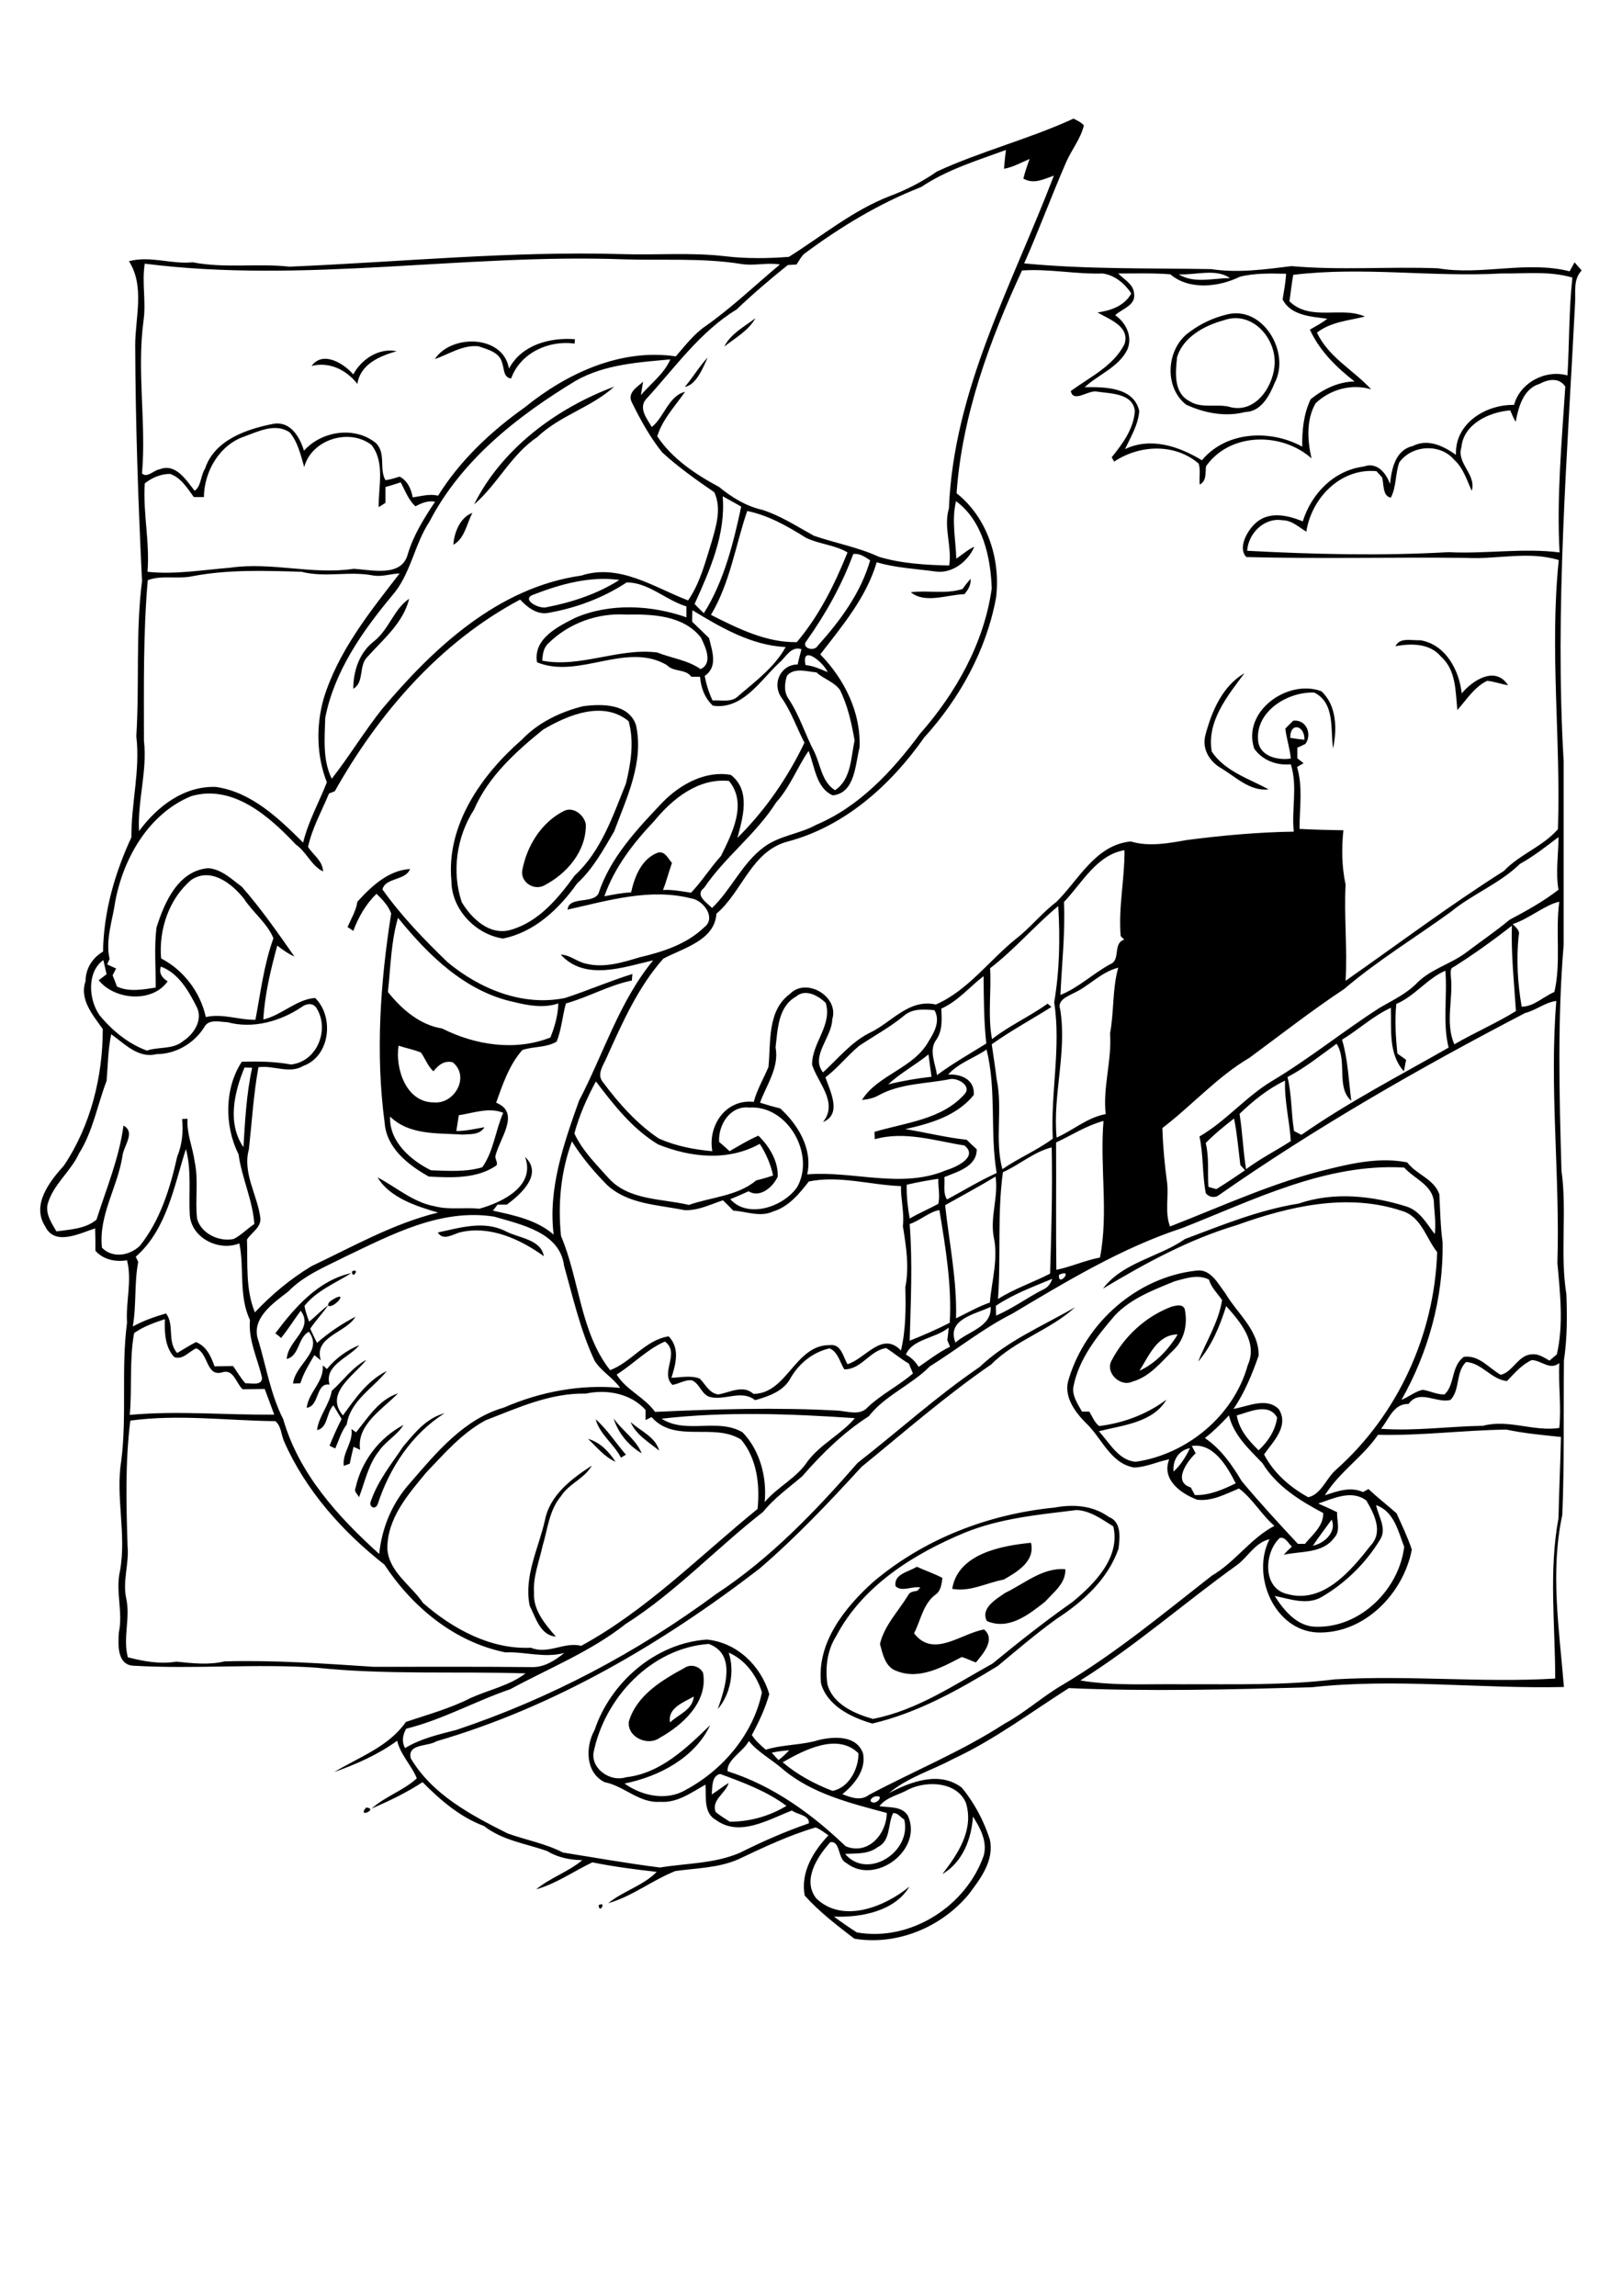 <?xml version="1.0" encoding="utf-8"?>
<!-- Generator: Adobe Illustrator 21.0.2, SVG Export Plug-In . SVG Version: 6.00 Build 0)  -->
<svg version="1.2" baseProfile="tiny" id="Layer_1" xmlns="http://www.w3.org/2000/svg" xmlns:xlink="http://www.w3.org/1999/xlink"
	 x="0px" y="0px" viewBox="0 0 595 842" overflow="scroll" xml:space="preserve">
<g>
	<path d="M219.6,698.7C222.7,697.1,219.8,702.2,219.6,698.7 M134.3,662.9C139.1,663.3,130.8,667.1,134.3,662.9 M245.8,631.7
		c3.1-3,8.3-4.6,8.7-9.5C250.8,624.3,244.8,626.4,245.8,631.7 M251.1,611.7c2.3-1.6,5.6-0.6,6.8,1.8c1.9,10.7-7.5,19.2-16,23.9
		c-4.4,3.1-12-0.4-11.2-6.1C233.6,621.7,242.8,616.2,251.1,611.7 M368.7,584.2c7.1-3.4,13.8-9.4,22.1-8.7c0.2,5.2-4.3,8.4-7.4,11.9
		c-6,4.7-13.3,10.6-21.4,7.1C359.6,589.8,365.4,586.5,368.7,584.2 M336.3,574.6c3.1,1.4,6.4,2.5,9.4,4.1c-0.3,2.2-0.5,4.7-2.5,6.1
		c-4.6,3.4-5.4,9.4-7.9,14.2c7.1,9.3,17.3,0,25.7-1.4c4.3,3.7-0.4,8.9-3,12.1c-1.8-0.6-3.4-1.5-5.2-2c-7.1,3.7-15.5,8.4-23.7,5.2
		c-4.3-1.3-5.3-6.2-6.3-10c1.6-6.8,6.7-11.9,10.3-17.8c0.6-1.4,2.1-1.4,3.4-1.7c0.4-0.4,0.7-0.8,1.1-1.2c-3-0.6-6.8,1.8-9.1-0.5
		C327.8,577.2,333.4,576.5,336.3,574.6 M349.3,582.7c2.1-12.9,18-15.8,28.9-16.9c1.6,6.8-5.1,10.7-10,13.5
		C361.8,580.5,355.9,583.9,349.3,582.7 M353.9,562.1c-18.8,7.8-37.5,19.5-47.2,38c-3.3,5.2-4,11.5-3.2,17.5
		c1.9,7.4,10,10.9,16.7,12.8c16.1-3.1,29.8-12.5,43.9-20.3c9.5-7.8,19.1-15.4,29.2-22.5c8.1-6.6,17.8-16.4,15.1-27.8
		c-4.2-2.6-8.5-5.8-13.5-6C381,555.5,366.9,556.8,353.9,562.1 M386.8,552.9c6.9-1.3,14.1-0.8,19.9,3.4c4.8,1.8,4.1,7.7,3.6,11.7
		c-3.9,11.2-13,19.4-22.7,25.7c-7.5,5.4-14.5,11.4-21.6,17.3c-14.4,8.8-29.4,17.2-46,21.1c-7.6-2.2-16.4-6.4-18.8-14.6
		c-1.7-15,8.7-28,19.2-37.4C339.1,564.3,362.6,555.3,386.8,552.9 M199.9,557.5c1.8-9.2,9.8-15.2,17.2-20c-2.7,4.8-8.4,6.6-11.3,11.2
		c-4.4,5.2-4.9,12.2-6.8,18.4c-1.2,5.6-3.5,11.1-3.1,17c-0.4,6.4,4.1,11.6,8,16.1c-5.7-0.4-7.4-7-9.6-11.3
		C192.1,578,197.6,567.8,199.9,557.5 M215.7,527.7c4.4,1.2,7.7,4.7,10.1,8.4C221.7,534.3,218.9,530.7,215.7,527.7 M130.4,545.8
		c2.1-9.8,8.7-18.5,17.6-23.2c-2.3,3.8-6.5,5.9-9,9.6c-3.9,4.9-5.1,11.2-7.3,16.9C131.1,547.9,129.8,547,130.4,545.8 M231.3,521.5
		c3.6,3.3,9.1,5.4,10.5,10.5C238,528.9,233.3,526.2,231.3,521.5 M225.1,520.2c3.2,4.5,8.2,7.7,10.3,12.8
		C230.6,530.2,226.7,525.5,225.1,520.2 M218.5,520.5c4.3,3.8,7.4,8.7,11.1,13c-0.5,0.3-1.4,0.8-1.8,1.1
		C225.2,529.6,220,526,218.5,520.5 M147.9,530.5c4.2-5,8.6-10.5,15.2-12.2c-12.1,7.6-20.3,20.2-24.6,33.5c-1.1,2.2-3.4,0.6-2.4-1.4
		C138.6,543.1,143.6,536.9,147.9,530.5 M130.6,525.3c4.4-5.4,8.4-12,15.4-14.3c-5.6,5.8-15.3,11.5-13.9,20.7
		c-0.6-0.3-1.8-0.8-2.4-1.1c-0.5,2.1-1,4.1-1.4,6.2c-0.6,0.2-1.7,0.6-2.2,0.8c-0.6-4.9,3.6-8.7,2.8-13.5
		C129.4,524.4,130.2,525,130.6,525.3 M121.7,510.1c4.2-3.8,7.6-8.7,12.7-11.4c-4.5,5.8-15.5,12.3-8.6,20.4c4.5-6.2,9-12.8,16.1-16.3
		c-5,6.3-13.4,10.9-14.7,19.6c-2,2.6-2.9,5.8-4.2,8.8c-0.5-0.2-1.6-0.7-2.1-1c1.3-3.3,2.8-6.6,4.4-9.8c-1-1.7-2-3.3-3-5
		c-2.7,2.7-1.9,8.2-6,9.1C116.9,519.4,120.8,515.3,121.7,510.1 M119.9,502.1c3.2-3.9,7.3-6.9,11.9-8.8c-3.6,4.6-13,7.3-10.9,14.5
		c-5.2-0.8-3.6,7.9-8.4,8.5c0.7-5.8,6.4-9.5,5.9-15.5C118.8,501,119.5,501.7,119.9,502.1 M418,502.7c5.8-2.6,10.7-7.8,14-13.3
		C424.5,489.4,421.4,497.4,418,502.7 M429.8,479.2c1.6-0.4,4-1.1,4.8,0.9c1.1,5.2,0,10.9-3.8,14.7c-4.7,4.5-8.9,10.1-15.4,11.9
		c-4.4,2.1-10-3.2-7.7-7.6C412.3,490.2,420.2,482.8,429.8,479.2 M123.1,476c4.5-2.1-0.7,3.9-2.7,2.9
		C120.1,477.4,122.1,476.7,123.1,476 M101,489c7.1-9.5,15.8-19.5,27.9-22.1c-5.9,3.7-12.7,6.4-17.2,12c0.3,2,1,3.9,1.7,5.8
		c2.4-1.9,4.5-4.2,7-6c-2.1,3-4.6,5.6-6.6,8.6c0.8,1.7,1.6,3.5,2.5,5.2c4.3-3.8,9.1-7,14.1-9.6c-3.4,5.9-15.5,7.3-12.7,16
		c-0.6-0.5-1.8-1.4-2.4-1.9c-1.9,3.3-4,6.6-5.1,10.3c-0.7,0-2,0.1-2.7,0.1c0.8-7.2,11.2-11.7,5.8-19c-4.1,2.2-3.4,8.8-8.1,10
		c0.3-6.8,10.1-11,5.1-17.7c-2.4,3.3-4.6,6.8-7.2,10C102.6,490.2,101.6,489.4,101,489 M129.1,466.3
		C132.3,464.7,129.2,469.7,129.1,466.3 M160.6,452c8.1-1.7,16.8-4.5,24.8-0.5c4.8,2.6,13,2.9,14.1,9.2c-8.6-6.2-19.7-11.3-30.5-8.8
		C166.3,452.5,162.6,455.3,160.6,452 M168.3,409c-0.3,1.9-0.6,3.9-0.9,5.8c3.5,0,6.9-0.8,10.3-1.4c-1.7,2.9-5.2,2.5-8.1,2.7
		c-9.1-0.6-19.4,0.3-26.5-6.6c-0.4,9.1,7.5,16,15,19.7c6.3,0.2,12.7,0.7,18.8-1.1c4.2-5.9,4.8-13.4,7.7-20
		C179.3,406,173.7,408.2,168.3,409 M146.2,383.5c-1.3,8.4,2.8,20.9,13,20.8c7.5,0.7,13.3-9.4,6.9-14.7c-3.1-0.8-5.3,1-7.1,3.3
		c-2.1-1.9-3-4.7-4.6-6.9C151.7,384.9,148.9,384.4,146.2,383.5 M142.3,363.8c5,6.3,11.7,12.1,19.9,13.4c12.1,6.1,26.8,8.4,39.7,3.3
		c1.6-4,2.8-8.2,2.9-12.5c-5.3,1.8-10.9,0.8-16.2-0.5c-17.9-3.8-31.5-17.2-42.6-30.9C143.4,345.4,143.3,354.8,142.3,363.8
		 M131.1,330.7c5.1-5.6,11.3-11.5,19.3-12c-1.5,4.3-9.1,3.1-10.1,7.5c6.9,9.7,15.3,18.4,23.9,26.7c11.8,9.8,27.6,16.3,43.1,13.1
		c8.3-2.7,16.3-6.2,24.7-8.8c-0.1,0.6-0.2,1.8-0.2,2.4c-8.4,1.7-15.9,6.1-24.2,8.4c-1.3,4.6-1.6,9.5-3.4,14
		c-3.8,2.3-8.6,1.7-12.6,3.1c-4.8,5.4-7.2,12.6-9.6,19.3c9.2,3.7,1.1,13.3-0.3,19.7c-0.1,1.1,1.4,2.9,0,3.6
		c-7.2,4.7-16.2,4.2-24.4,3.8c-7.5-4.2-15.5-10.4-16.2-19.7c-3.4-25.5-1.6-51.5,2.4-76.8c-1.1-2.9-3.2-5.1-5.4-7.2
		c-3.9,3.8-6.6,8.5-8.5,13.6c-0.5-0.4-1.6-1.1-2.1-1.4C128.8,336.9,130.6,334.1,131.1,330.7 M206.9,297.4c3.4-1.7,7.4,1.5,8,4.9
		c0.2,9.9-7,18.2-15.4,22.5c-3.8,1.9-8.7-1.4-7.9-5.7C193.3,310.1,198.7,301.5,206.9,297.4 M199.2,267.6
		c-10,8.1-20.1,17.2-25.3,29.3c-6.4,9.9-8.3,22.8-4.5,34c3.6,6,10.3,12.4,18,10.1c10.2-2.9,17.4-11.6,23.4-19.9
		c9.7-8.9,14-21.8,18.8-33.7c1.8-7.4,3.1-15.3,1-22.9C221.3,256.8,208.3,262.2,199.2,267.6 M191.4,271.3c6-6.3,14.1-10.2,22.5-12.3
		c6.9-0.9,16.7-1,19.4,6.9c3,13.6-3.4,26.6-8,39c-4,6.8-7.8,13.8-13.6,19.1c-6.6,9.3-15.6,17.9-27.2,20.2
		c-10-1.5-18.9-10.7-18.9-21.1C163.6,302.7,176.6,284.2,191.4,271.3 M442.2,269.5c2.3-8.6,6.2-17.9,14.3-22.6
		c-6.1,8.2-13.9,17.6-12,28.7c4.7,7.2,13.7,10,20.9,13.9c-6.9,0.8-12.1-4.6-17.5-7.8C443.6,279.2,440.8,274.5,442.2,269.5
		 M511.9,237c1.6-3.4,6-2,9.1-2.2c9.2,1.5,14.3,10.9,15.2,19.5c4.1-4.9,12.4-10.2,17-3c-2.6-0.4-5.1-1.4-7.7-1.6
		c-4.7,2.3-7.5,6.9-10.9,10.7c-0.7-6.8-0.4-14.6-6-19.6C524.5,235.9,517.7,235.9,511.9,237 M137.3,235.1c5.4-4.3,7.3-11.9,12.8-15.5
		c-2.2,8.9-9.6,14.9-15.4,21.4c-3.2,3.2-1,9.3-5.1,11.6C129.6,245.9,131.9,239.2,137.3,235.1 M353.1,216c0.9-1.3,1.9-2.5,2.9-3.7
		c0.3,2.2-0.9,4-2.2,5.6c-6.4,0.2-14.5,3.6-19.7-0.7C340.4,216.4,347,218,353.1,216 M166.3,199.8c0.3-4.5,2.5-10.1,7-11.7
		C171.2,192,170.5,197.5,166.3,199.8 M173.9,185c10.3-20.6,30.3-35.3,51.4-43.2c-8.3,7.6-20,10.6-28.2,18.5
		C187.5,166.7,182.4,177.8,173.9,185 M251.2,141.9c3-3.5,5.3-7.5,8.4-10.8C257.9,134.9,255.4,141.2,251.2,141.9 M129.6,137.3
		c3-5.6,9.4-9.8,15.9-8.5c-6.2,1.8-13.3,4.7-14.4,12c-4.1-5.2-10.2-8.2-16.8-6.6C118.5,128.5,126.1,133.3,129.6,137.3 M186.7,135.2
		c4.6-8.7,14.9-11.5,24.2-10.8l-0.1,1.6c-9.5-1.3-19.9,3.4-23.3,12.8c-2.9-0.3-2.5-3.6-3.3-5.7c-0.9-3.9-5.4-5-8.7-6.1
		c-5.7-0.6-10.8,2.9-16,4.7C165.6,122.4,184.7,122.8,186.7,135.2 M265.7,127.1c2.3-4.7,7.4-7.3,11.4-10.4
		C274.6,121.3,269.7,123.9,265.7,127.1 M448.8,117.5c-7,1.9-14.7,6.1-17,13.4c-0.6,5.6-1.4,13.1,4.5,16.2c4.6,3,10.4,0.7,15.4,2.3
		c9.4,2,15.8-8.4,15.9-16.5C467.7,123.3,458.8,113.8,448.8,117.5 M449.8,115.4c13.4-3.7,23.7,13.9,17.8,25
		c-1.9,4.7-5,10.6-10.8,10.7c-7.3,1.9-15,0.4-21.7-2.7c-8.3-6.5-7.2-20.7,1.2-26.6C440.3,118.8,444.9,116.6,449.8,115.4 M327.6,665
		c-2,4-0.8,10.1-5.6,12.4c-3.5,2.7-7.9,2.3-12,2.5c8.3,9.8,24.6-0.9,21.7-12.6C330.4,666.6,329.3,664.7,327.6,665 M321.4,658.8
		c-1-0.1-3.1,1.6-1.4,2.2C321.7,661.7,324.4,658.4,321.4,658.8 M333.4,656.2c-3.6,2.1-8.2,2.8-10.8,6.2c3.6,0.6,8.1-0.1,10.4,3.4
		c5.8,12.6-12,25.9-22.6,17.4c-3.2-1.5-2-8.1-5.8-7.6c-4.8,5.3-10.4,13.9-5.2,20.6c9.7,9.4,25.2,3.1,34.2-4.3
		c-5.4,9.1-17.9,11.4-27.7,11c2.7,2,5.6,4,8.4,5.8c19.8,3.5,40.2-9.7,46.6-28.3c1.3-5.1-1.3-10-4-14.2c-0.5,8.2-3.8,16.8-11.2,21.1
		c5.7-7.4,11.7-16.3,8.6-26.2C350.9,653.4,340.1,653,333.4,656.2 M261.1,658.1c2.1-1.3,4-2.9,6.2-4.2c-1.1,3.8-6.4,6.2-4.8,10.6
		c1.6,1.4,3.4,2.4,5.2,3.6c7.3,0,14.5-2,20.8-5.8c-7.2-5.4-15.9-8.6-24.3-11.7C261,651.2,261.3,655.6,261.1,658.1 M283.1,642.8
		c0.8,0.9,1.6,1.8,2.5,2.7c1.4-1.1,2.7-2.3,3.9-3.6C287.3,642.1,285.2,642.3,283.1,642.8 M287.1,646.3c5.4,4.6,11.8,8,18.3,10.5
		c5.9-1.1,9.6-8,9.5-13.8C307.2,635.4,295,641.8,287.1,646.3 M266.9,649.6c16.5,5.2,30.9,15.6,43.3,27.5c8.2,3.4,15-4.4,15.1-12.2
		c-13.3-3.6-27.5-7-38.3-16.2c-4-3.5-8.9-6-12.3-10.2C272.7,642.4,266.5,645.4,266.9,649.6 M217.7,642.9c-0.7,6.1,6.4,10.7,11.9,8.9
		c12.7-1.4,22.2-10.7,30.9-19.1c-5.6,12-18.9,18.9-31.4,21.4c6.4,4.6,15.5,6.5,22.5,2.3c13.6-7.3,24.7-20.4,27.9-35.7
		c-1.8-6.1-6.2-12.1-12.2-14.6c2.3,6.8,0.6,15.4-4,20.7c2.6-7.6,7-20.1-3.3-23.9C238.9,604.4,221.7,622.7,217.7,642.9 M488.5,557.3
		c-2.3,3.2-4.7,6.3-6.9,9.6C485.8,566,490.4,561.9,488.5,557.3 M504.8,552c0.8,4.2,4.2,8.7,1.3,12.9c-5.2,8.5-12.7,15.8-21.3,20.8
		c-5.4,3.1-11.6,0.7-17.2-0.4c3.4,5.4,8.4,11.4,15.4,11.3c16.2,0.3,30.2-13.8,32.1-29.3C512.9,561.6,511.4,554.3,504.8,552
		 M483.6,551.4c2.3,1.1,4.6,2,6.9,3.2c-0.2,3.1,1.4,6.9-1.1,9.4c-4.2,5.8-12.2,4.8-18.5,6.2c1-1.1,2-2.1,3-3
		c-1.3-1.1-2.3-3.6-4.4-3.2c-5.8,5.3-6.5,18.5,2.7,20.6c13.2,3.7,23.4-8.6,30.6-17.8c4.7-5,1.3-11.6-1.6-16.5
		C495.8,546.2,489.1,549.6,483.6,551.4 M430.5,539.7c2.6-2.4,4.5-5.4,6-8.6C432.3,531.9,430.1,535.6,430.5,539.7 M437.2,530.3
		c0.5,0.9,0.9,1.8,1.4,2.7c-3.2,3-8.5,10.5-1.8,12.5c0.5,0.9,1,1.8,1.5,2.8c5.3,0.2,10.3-2,15-4.3
		C450.2,537.9,445.2,529.1,437.2,530.3 M505.5,526.2c-5.6,8.2-14.3,13.7-19.5,22.2c4.5-1.5,9.3-3.3,14-1.2c0.5-0.3,1.5-0.8,2-1.1
		c3.3,3.1,6.9,5.9,10.3,8.9c2,4.4,4.1,8.8,5.6,13.3c-3.1,16.2-17.5,31-34.7,30.4c-15.8-0.8-24.3-21-17.5-34.2
		c-5.2,1.2-7.8,6.3-11.7,9.3c-19.4,13.9-37.4,29.8-57.7,42.5c12.4,2.1,25,1.2,37.5,1.4c18.6-0.1,37.3,0.5,55.8-1.8
		c27-1.6,54,1.3,80.9-0.3c0-19.6-2.4-39.4,1.2-58.8c0.2-9.9,0.7-19.9,0.9-29.8c-6.7-0.7-13.4-1.3-20-2.7
		C536.9,524.5,521.2,526.6,505.5,526.2 M442,527.4c5.9,4,9.9,9.8,13.5,15.8c6.6,7.9,13.6,15.5,20.6,23c0.7,0,2,0,2.6,0
		c2.8-3.4,6.8-6.5,6.7-11.3c-8.5-4.5-17.1-9.8-22.3-18.3c-5-5.2-10.5-10.2-12.3-17.5C448.1,522,445.2,524.9,442,527.4 M47.8,521
		c-1.9,15.3-1.5,30.7-1,46.1c0.6,6.4-1.9,12.7-0.5,19.1c1.6,7.2-1.3,14.5,0.6,21.6c5.8,1.5,11.8,2.6,17.8,1.6
		c5.9,0.6,11.9,1.3,17.7-0.1c18.3-0.5,36.5,0.8,54.7,2c19.3,0,38.6-0.1,57.8,0.1c4.6,0.2,8.7-2.4,12.1-5.2c-7.2,2-14.3-0.5-21.6-0.2
		c-18.7-3.8-34.1-16.6-44.4-32.2c-15.3-12-28.9-27.2-36.8-45.2c-1.1-2.5-1-5.6-3.2-7.4C83.3,521,65.5,518.6,47.8,521 M242.7,520.3
		c9,5.8,20.6-0.4,29.7,5c6.4,6.6,9,16.6,8.1,25.6c4.7-5.6,11.7-8.8,15.7-14.9c4.8-6.4,12.3-9.9,17.4-15.9
		C290.1,518.5,266.2,517.6,242.7,520.3 M453.7,519.1c0.8,5.2,4.4,9.3,8,12.8c3.5-3.3,6.1-7.2,6.8-12
		C465.4,514.3,458.4,517.8,453.7,519.1 M214.9,511.1c-13-0.3-24.9,5.2-36.8,9.8c-8.7,4.7-15.1,12.2-21.8,19.2
		c-6.7,8.1-14.4,16.9-14.2,28.1c0.7,8.4,8.7,13.2,13.1,19.7c10.9,9.5,24.8,17.1,39.6,16.4c6.2,2.6,12.3-2.3,18.4-0.7
		c24.2-13.2,43.5-33,64.7-50.2c0.9-8.8-0.2-18.4-6-25.4c-10-6.4-24.3,1.5-32.9-8.3c-0.5,0.3-1.6,0.8-2.2,1.1c0-1.2,0-2.5,0-3.7
		C231.5,511.1,222.6,509.4,214.9,511.1 M552.8,506.5c-5.8-0.6-9.1-6.6-15-7c-3.9,3.8-2.1,10.1-5.7,13.9c-5.2,1.4-11.4-4.1-15.4,1.5
		c-5.5-0.2-7.2,5.6-10.1,9.1c12.5,0.9,24.9-0.9,37.4-1.1c9.3-2.5,18.6,2.2,28,0.8c0.8-7.9-0.4-15.9,0-23.8c-3.5,2.8-6.5-1-10.1-1.1
		C558.3,500.4,555.6,503.6,552.8,506.5 M226.2,504.1c3.5,5.7,10.1,8.2,14.1,13.7c22.1-1,44.3-1.7,66.4-0.5c3.9,0.1,8.7,2.2,11.7-1.3
		c5-4.7,11.3-7.8,16.5-12.3c-0.5-1.2-1-2.4-1.5-3.6c-2.9-1.7-5.5-3.9-8.3-5.7c-6,0.8-9.1,7.9-15.4,7.8c-1.6-2.6-2.3-6.4-5.4-7.7
		c-6.1,1.4-11.2,5.5-14.3,10.9c-2.5,4.8-8,6.7-13,8.1c-5.1-4-11,0.3-16.7-1.2c-3.1-1-3.6-5-6.6-6.1c-2.5-0.2-4.6,1.3-7,1.7
		c-4.8-4.4,3-11.7-2.8-15.9C237.3,494.9,232.3,500.3,226.2,504.1 M332.3,496.8c2,1,3.5,2.6,4.7,4.5c3.8-2.6,7.4-5.4,11.5-7.4
		c-0.3-0.8-0.7-1.6-1-2.4c0.2-1.5,0.4-3,0.5-4.6C343.2,490.9,334.7,491,332.3,496.8 M49.2,488.9c-1.8,9.8-0.7,20-1.6,30
		c17.7-1.6,35.3,0.1,53-0.1c-1.2-3.2-2.3-6.3-3.5-9.4c-2.7,0-5.4,0.1-8.1,0.1c-2.4-2.2-3.3-7.6-7.5-6.2c-5.9,1.7-5-7-9.5-8.8
		c-2.7,1.1-4.9,4.4-8.1,3.2c-3.4-3.7-3.6-9.1-3.4-13.9C56.5,485.1,52.6,486.5,49.2,488.9 M350.5,492.4c4.4-4.1,13.4-5.7,12.9-13.1
		C357.7,482,347.1,483.8,350.5,492.4 M365.3,478.9c0,0.9,0.1,2.7,0.1,3.6c6-2.6,11.3-6.5,17.1-9.5c1.8-0.7,2.9-2.2,3.5-4
		C379,471.9,371.7,474.6,365.3,478.9 M430.9,469.9c-7.8,3.2-16.1,6.3-22,12.6c-6.5,7.6-13.1,15.8-15.1,25.9
		c-0.7,3.4,1.6,6.5,3.1,9.3c0.7,0,2.1,0,2.7,0c1.1,1.8,1.9,4,3.6,5.3c8.9-1.1,17.5-4.3,24.7-9.7c-5,8.5-16.2,9.4-24.8,11.6
		c3.9,4.2,7.2,10.7,13.5,11.2c18.8-2.7,36-16.9,41.1-35.4c3.8-8.3-2.7-15.9-7.9-21.7c-2.3,7.3-5.3,14.6-10.3,20.4
		c3-7.5,7.5-14.5,8.8-22.6c-1.7-2.5-4-4.6-4.8-7.5C439.5,467.2,435,468.8,430.9,469.9 M388.5,467.5
		C387.9,472.5,394.3,465,388.5,467.5 M126.6,460.9c-7.3,3.7-15.1,6.8-20.9,12.8c-5.5,4.2-13.9,10-10.9,18c2.9,9.7,4.5,19.8,9.1,28.8
		c5.7,19.9,20.1,35.8,35.2,49.4c1-9.7,4.8-18.8,11.4-26.1c9.6-11.1,19.7-23.4,34.4-27.6c13.3-5.8,28.2-8.6,42.6-7.2
		c-2.7-3.8-7-6.1-9.4-10c-5.2-11.1-7.9-23.1-11.2-34.9c-1.6-12.2-15.8-15-25.6-17.9C161.7,443.1,143.6,452.8,126.6,460.9
		 M333.7,448.9c1.1,14.3,0.4,28.4,0,42.8c5-2,9.9-4.1,14.7-6.6c0.8-13.8-1.6-27.9-3.8-41.3C341.1,444.3,337.4,447.7,333.7,448.9
		 M346.7,442c1.5,13.8,4.4,27.6,4,41.5c4.1-2,8.1-4.3,12.4-5.8c0.7-8,3.2-16.1,1.4-24.2c-1.3-7.4,1.8-14.6,0.7-22
		C359.1,435.2,352.9,438.5,346.7,442 M332.6,434.5c-0.1,4.2,0.4,8.3,1.1,12.4c3.4-2,7-3.5,10.5-5.4c0.7-3-0.1-6.2,0-9.2
		C340.3,432.9,336.4,433.6,332.6,434.5 M433.6,450.4c-22.2,7.3-42.3,19.5-62.3,31.4c-10.7,5.4-20.1,13-30.2,19.3
		c-6.8,6.9-16.4,10.6-22.4,18.3c-9.2,5.9-17.2,13.7-24.4,22c-4.9,4.2-10.3,8-14.4,13.1c-17.1,13.3-32,29.4-50.4,41.1
		c-12.8,10.1-28.1,16.2-42.3,23.9c-12.9,4.4-24.9,11.2-38.2,14.5c-1.3,2.3-1.7,4.8-0.4,7.1c5.7-3.5,12.4-5,18.9-6.7
		c34.1-11.4,66.3-28.4,95.2-49.8c19.8-13,36.4-30.3,51.9-48.1c15-11.7,29.1-24.5,44.8-35.2c10.1-9.6,23.1-15,35-21.9
		c-9.1,8.4-22,12.1-30.8,21c-16.7,11.5-31.9,24.8-47.6,37.6c-11.9,13-24,25.8-37.4,37.3c-35.6,27.4-75.2,50.7-118.5,63.3
		c-3.1,2-10.8,0.8-9.4,6.3c8,13.4,22.2,20.8,35.5,27.5c6.7,2.4,13.9,3.7,20.3,7c11.9,1.9,23.7,4,35.6,5.5c9.8-1.6,20-1.4,29.3-5.4
		c8.2-4.1,16.6-7.8,25.3-10.8c0.4-3-4.3-3.2-6.2-4.7c-8.6,3.3-19.2,9.8-27.8,3.5c-4.7-2.5-3.6-8.6-3.9-13
		c-5.2,2.9-10.4,6.8-16.6,6.3c-7.7,0.6-13.2-5.8-20.4-7.2c-7.1-3.5-7.1-13-3.7-19.1c5.9-17.6,22.4-31.9,41.2-33.2
		c11.1,1.1,19.8,9.6,22.9,20c-1.5,5.3-3.8,10.2-6.4,15c1.3,2.1,3.2,3.7,5.1,5.4c6.4-2,13.2-1.6,19.6-3.6c5.6-1.3,13.8-1.7,16.1,5
		c1.2,6-3.2,11.4-7.6,14.9c3.1,1.2,6.7,2.6,9.7,0.3c16.5-8.8,34-15.9,49.7-26.1c7.6-4.1,14-10,21.4-14.3
		c19.5-11.6,36.9-26.1,54.7-40c8.6-5,14.2-13.7,23-18.3c-4.8-4.1-8-10-13-13.7c-4.9,2-9.9,4.8-15.4,4.1c-6-2.3-13.1-7.4-10.2-14.8
		c-4.3,0.8-8.4,2.9-12.9,3c-8.6-1.5-11.8-10.7-17.5-16.2c-4.3-4.2-8.6-10.2-6.4-16.4c6.3-20.6,25-37.2,46.7-39.6
		c5.3-0.8,8,4.8,10.7,8.3c4.4,7.5,12.4,13.6,12.2,22.9c-2.4,6.8-5.1,13.5-9.2,19.5c5.3-0.9,12.1-4.4,16.6,0.1
		c3.9,6.2-2.1,11.9-5.4,16.6c3.5,6.8,9.6,12.1,16.2,15.7c4.7-1,6.6-6.9,10.1-10c22.7-20.1,36.2-49.6,37.2-79.9
		c-4.1-5.1-5.8-13-12.9-15.1c-20-6.7-41.4-1.7-60.6,5.2c-17.5,5.2-33.6,14-49.1,23.3c7.3-9.7,20.5-11.5,30.1-18.2
		c13.6-5.1,27.2-10.7,41.7-13c12.9-4.4,26.9-2.9,39.6,1.1c4.9,1.6,7.4,6.3,10.3,10.1c0.6-3.9-0.2-7.9-0.3-11.8
		c-0.5-6.2-7.2-8.5-10.9-12.6C486.3,426.5,459.7,440.2,433.6,450.4 M49.8,460.9c0.2,0.5,0.7,1.4,0.9,1.9c-1.5,7.8-0.6,15.8-2,23.7
		c3.8-2.1,8-3.6,12.2-4.8c3.2,4.1,0.3,10.3,4.1,14.5c2.3-1.4,4.6-2.8,6.9-4c3.8,1.5,5.5,5.2,6.8,8.9c2.3,0,4.5-0.1,6.8-0.1
		c1.5,2.1,2.8,4.4,4.5,6.3c2-0.1,6.3,1.1,6.1-2.1c-1.6-7-5.1-13.8-4.4-21.1c-4.2-8.8-2-18.9-3.9-28.1c-7.6,3.1-17.9-2.1-18.2-10.8
		c-0.4-7.9,0.7-16-1.4-23.8C63.8,435.1,61.2,450.9,49.8,460.9 M367.9,429.9c-2.1,15.3-0.7,30.9-1.8,46.5c6-3.8,12.9-6.1,19.1-9.3
		c0.5-15.5,0.9-30.9,0.6-46.3C379.3,422.4,374,427.2,367.9,429.9 M209.8,418.6c-4.1,11.1-5.2,23-4,34.7c6.8,16,7,35.2,18,49.2
		c7.8-2.9,12.9-11.1,21.5-12.4c4.2,4.4,2.6,10.1,1,15.2c3.4-0.1,7-1,10.4,0.3c2.1,2.1,3.5,5.4,6.8,5.8c4.3-0.7,9-3.7,12.9-0.2
		c12.4-0.1,15.2-18,28-17.9c4.2-0.5,4.8,4.2,6.5,7c6.5-1.9,12.7-12.3,19.6-5c1.8-7.6,1.8-15.5,1.6-23.2c1.5-7.5,0.3-15-0.9-22.4
		c0.6-4.9-0.8-9.8-0.7-14.7c-11.2-0.4-22.6-4-33.8-1.7c-3.5,4.5-7.4,9.3-13.1,11c-4.7,2.2-9.7,0-14.6-0.3c-1.3-1.3-2.5-2.6-3.8-3.8
		c-4.6,1.5-9.2,3.9-14.2,3.6c-9.7-2-20.7-2.1-28.4-9.3C217.8,429.6,213.4,424.4,209.8,418.6 M387.4,419c0.1,15.6-0.1,31.1,0.1,46.7
		c5.4-1.1,10.6-3.5,16-4.5c3.2-16.2-0.1-33.4,1.3-50.1C398.5,412.8,393.2,416.3,387.4,419 M442.3,419.2c1.3,5.3,0.6,10.7,1,16.1
		c0.7,0.2,2.2,0.6,2.9,0.8c3.6-2.2,7-4.5,10.5-6.9c-0.4-0.5-1.2-1.4-1.7-1.9c-0.7-5.7-1.2-11.5-2.3-17.1
		C449.1,413,445.5,415.9,442.3,419.2 M263.8,418.8c1.3,1.1,2.6,2.2,3.8,3.4c3.5-2,6.9-4.1,10.6-5.7c4,3.9,7.3,9.3,7.1,15
		c-1.7,3.8-6.5,8-10.7,5.4c-2.2,1-4.5,2-6.7,2.9c6.4,7.2,19.4,2.9,24.5-4.4c6.8-11.9-3.4-30.2-17.6-29.2
		C267.9,405.4,263.4,412.5,263.8,418.8 M454.7,408.5c1.1,6.7,1.3,13.6,2.4,20.3c5.2-3.9,11-6.8,16.4-10.3
		c-0.4-7.2-2.4-14.7-2.1-22.2C465.1,399.3,459.6,403.8,454.7,408.5 M210.7,415.7c2.9,6.2,7.8,11.1,12.3,16.1
		c7.4,8.5,19.6,7.7,29.7,10.1c8.2-2.9,17.8-3.2,24.7-9c2.1-0.5,4.2-1.1,6.2-1.8c-0.9-4.1-2.6-8.1-4.9-11.6
		c-11.7,6.5-25.4,5-37.3,0.2c-9.4-5.7-16.3-14.5-22.8-23.1C215.3,402.7,212.5,409,210.7,415.7 M89.7,391.5
		c-3.8,9.1-6.4,20.5-0.4,29.2c0.6-9.7,1.1-19.6,3.2-29.1C91.8,391.6,90.4,391.5,89.7,391.5 M325.8,397.7c5.2-1.3,10.5-2.2,15.9-2.8
		c-0.4-2.7-0.7-5.4-1.1-8.2C335.8,390.6,330.3,393.5,325.8,397.7 M347.8,394.1c4.8-0.3,9.9,1.9,9.4,7.5
		c-6.3,7.7-15.8,10.4-25.1,12.5c7.5,1.2,14.9,3.1,22.5,3.9c1.2,1.2,2.4,2.3,3.7,3.5c0,6.4-7.1,8.2-11.9,10.2c0.3,2.7-0.6,5.7,1,8.2
		c6.1-3.3,12-6.9,18.2-9.7c-2.5-15,0-30.4-3.7-45.3C357.3,388.1,351.6,389.8,347.8,394.1 M110.7,369.3c-7.9,5.3-17.9,8.1-27.2,5.6
		c-2.8-0.1-6.9-1.3-8.5,1.7c-3.7,6-10.5,10-17.6,10c-6.6,1.7-11.7-3.8-16.6-7.3c-1.2,5.6-1.2,11.4-1.7,17.1
		c-3.4,8.9-5,18.5-10.1,26.6c-3.1,6.8-9.7,11.5-11.6,18.9c-0.6,3.6,1.6,6.8,3.3,9.7c5-0.7,10.7-0.9,14.7-4.3
		c3.6-11.4,8.3-22.5,9.9-34.5c4.6,2.5-0.1,7.6-0.4,11.3c-1.8,11.4-8.8,21.6-7.5,33.5c4,4,10.1,2.9,13.9-0.7
		c7.5-9.4,11.1-21.1,13.7-32.7c1.8-4.4,2.3-9.1,1.8-13.8c0.5,0,1.5-0.1,2-0.1c-0.4,5.4,1.9,10.4,2.6,15.7c1.5,6.9,0.1,14,0.9,21
		c1.5,5.4,8,8.5,13.4,7.4c2.8-1.4,5-3.8,7.6-5.5c-0.6-8.7-4.6-16.9-5.8-25.6c-5.3-10.5-5.1-24.4,1.2-33.9c6.1-0.2,12.1-0.1,18.1,1
		c9.6-1.1,14.2-12.9,9.3-20.7C114.8,367.6,112.2,368.1,110.7,369.3 M292,365.5c-6.6,3.7-6.7,12-7.5,18.6c1.4,7.4-3.3,13.7-5.7,20.3
		c2.5,0.8,4.9,1.5,7.4,2.1c6.6,6,12,15,9.9,24.2c17-1.4,34.5,5.4,50.9-1.5c3.7-1.1,12-4.9,6.8-9.1c-10.8-1.7-21.9-5.4-32.9-2.3
		c0-0.7-0.1-2-0.1-2.7c11.4-3.4,24.8-4.5,33.1-13.9c2.6-3.1-2.8-6.1-5.6-5.4c-8.6,1.7-17.9,1.5-25.8,5.8c-1.9,1.1-4.1,1.6-6.3,1.8
		c5.8-9.3,19.1-11.6,24.5-21.6c2.1-3.3,4.3-7.4,2.1-11.3c-3.8-0.4-8.2-0.7-11.3,2.1c-5.1,4.2-10.9,7.3-16.4,11
		c-4.3,3.6-7.8,8.1-12.3,11.5c1.7,5.1,6.2,13.5-0.9,16.4c5.7-7.1-1.8-14.2-4-21c-0.1-8,7.5-14.5,5-22.7
		C300.1,365.1,295.4,362.5,292,365.5 M345.3,369.9c0.2,3.9,0.5,8.1-1.9,11.5c-2.8,3.9-0.2,8.7,0.3,12.9c5.8-4.3,12-7.8,18.1-11.6
		c-0.9-8.1-0.9-16.4-1-24.7C355.7,361.9,351.4,367.2,345.3,369.9 M512.2,368.2c-0.6,6.1-0.2,12.2,0.4,18.2c1.1,0.8,2.2,1.5,3.2,2.3
		c-0.3,1.4-0.5,2.8-0.8,4.2c-5.8-6.4-4.5-15.4-4.8-23.3c-6.5,3-11.8,8-17.9,11.7c2.2,7.3,2.4,14.9,3.4,22.4
		c-5.7-4.9-1.3-14.6-5.4-20.9c-5.8,4.2-11.5,8.8-18,12.2c1.6,6.5,1.3,13.2,2.4,19.8c0.9,0.5,1.8,0.9,2.7,1.4
		c17.2-12,35.8-21.6,54-32c-2.3-9.2-0.4-18.8-1.2-28.2C523.5,358.9,519,365.3,512.2,368.2 M393.7,364.3c-2.3,1.2-5.9,2.6-4.8,5.8
		c2.6,15.8-2.8,31.3-1.3,47.1c6.1-2.7,11.3-7.4,18-8.6c-1.1-9.9,2.3-19.7,1.6-29.6c1.5-8,0.8-16.3,3-24.1
		C403.8,356.5,399.5,361.7,393.7,364.3 M36.5,372.3c4.6,5.6,10.5,10.5,17.4,13c4.4-1.5,9.5-0.3,13.3-3.5c4-2.6,7.4-7.9,4.9-12.6
		c-2.9-5.8-6.7-12.4-13.1-14.7c-0.8,2.4,0.5,4.2,2.5,5.4c-5.6,8-19.4,6.9-25.3-0.4c1-0.7,1.9-1.5,2.9-2.2c-0.4-1.8-0.8-3.5-1.2-5.2
		C31.8,356.5,32.5,366.6,36.5,372.3 M533.3,354.6c-1.5,0.5-1.1,2.1-1.1,3.4c1,8.3-2.2,17,1.3,25c7.4-4.3,15.3-7.7,22.6-12.2
		c-0.7-10.5-1.8-20.8-1.5-31.3C547.7,344.9,540.6,350,533.3,354.6 M363.2,355.1c0.5,8.6-0.9,17.5,0.7,26c6.4-5,13.8-8.3,20.4-13
		c0.5,0.4,0.9,0.8,1.4,1.2c-7.3,4.6-14.9,8.7-21.9,13.7c0.6,4.3,1.3,8.5,1.8,12.8c2.3,10.9-0.8,22.2,2.1,33
		c5.9-4.1,12.7-6.9,18.5-11.2c-0.9-16.6,3.1-33.4,0.5-50c2-11.6,2.2-23.5,1.5-35.3C379.5,339.5,372.2,348.2,363.2,355.1
		 M554.9,338.9c1.1,1.2,2.8,2.3,2.2,4.2c-0.9,8.7-0.4,17.5,1.1,26.1c4.4,0,8-3.7,12-5.4c2.5-10.8,0.3-22.2,1.8-33.1
		C566.8,331.8,560.9,337,554.9,338.9 M70.3,322.6c-8.3,6.9-12.1,18.3-11.2,28.9c8.3,4.3,14.4,12.4,16.4,21.5
		c6.1-1.4,12.1,1.1,18.2,1c1.9-10,3.1-20.2,6.6-29.9c-2.3-5.6-7.5-9.4-10.8-14.5C85.1,324.1,77.5,318,70.3,322.6 M390.3,330.8
		c0.5,11.3-0.8,22.7-1.3,34.1c6.7-2.7,12-7.9,18.3-11.3c3.9-1.5,0.8-7.7,5.1-9c-0.3-0.3-1-1-1.3-1.3c-0.9-10.5,1.5-21,1.4-31.5
		C402.3,313.5,396.9,323.9,390.3,330.8 M557.6,316.8c-7.5,7.3-17.5,11.1-25.5,17.7c-13,9.4-26.8,17.8-39,28.2
		c-11.9,7.9-23.2,16.7-34.7,25.2c-11.9,7-21.1,17.5-32,25.8c0.2,6.6,0.8,13.3,1.7,19.8c0.7,5.4-0.9,11,1.1,16.3
		c19.3-7.5,38.2-16.3,58.4-21.1c9.3-2.3,19.1-4.3,28.6-2.4c3.4,4.5,9.8,6,11.8,11.7c0.3,5.9,0.4,11.8,1.2,17.7
		c0.3,20.2-5.2,40.2-15.1,57.7c2.7-1.1,5-3.1,7.8-3.7c2.7,0.4,5.2,1.8,8,1.7c3.9-3.6,2.3-10.3,7.1-13.8c5.6-0.7,9.1,4.1,13.5,6.6
		c4.5-1,6.4-7.3,11.4-7.5c2.5-0.3,4.5,1.2,6.5,2.3c0.9-0.8,1.8-1.5,2.7-2.3c2.5-10.9,1.2-22.4,0.2-33.5c1-32-3-64.1-0.4-96.1
		c-4.1,0.5-7.4,3.4-11.4,4.4c-38.8,20.2-76.9,42-112.8,67.1c-1.4,0.8-3.6,0.3-4.4-1.1c-1.3-6.8-0.8-13.9-2.3-20.7
		c9.7-5.6,17-14.6,26.7-20.4c13.7-8.2,26-18.2,39.4-26.8c4.8-2.8,10-5.2,13.9-9.3c5-4.9,12-6.7,17.6-10.8c5.4-4.1,11-7.9,16.2-12.2
		c6.2-3.3,12.4-6.7,17.9-11c-1.1-6.4,0-12.9,0-19.3C567.2,310.4,562.7,314,557.6,316.8 M240,301.1c-7.6,8-14.6,17-18.3,27.6
		c3.3-0.6,6.5-1.3,9.8-1.4c1.3-5.8,3.8-12.3,9.8-14.6c2.6-0.7,3.8,2.2,5.2,3.8c-1.2,3.3-2,6.7-3.3,9.9c3.5-0.2,6.9,0.5,10.3,1
		c4-4.2,7.1-9.2,11-13.5c4-8.2,9.8-19.2,2.9-27.5C256.2,285.3,246.7,292.9,240,301.1 M473.3,270.6c1.7,0.3,3.4,0.5,5.2,0.7
		C478.7,266,473.2,264.7,473.3,270.6 M288.7,247.8c-0.9,2.7-1.2,5.9,0.5,8.4c4.1,6.1,6.2,13.3,9.6,19.7c2.2,4.7,2.7,10.9,7.5,13.9
		c6-3.9,5.8-12,7.2-18.2c-1.1-6.3-2.5-12.8-5.4-18.6c-2.2-3-6-4-8.6-6.4C296,246.3,291.4,244.7,288.7,247.8 M295.5,243.9
		c2.9,0.3,5.5,1.5,8.1,2.6C302.1,242.9,293.8,236.1,295.5,243.9 M201.2,235.9c-1.9,1.7-2.1,4.1-2.3,6.4c14.1,2.7,28-4.8,42.2-3
		c5.3,2.1,11.2,2.8,15.9,6.1c4.7-2.2,1.7-8.3,0.1-11.6c-6.5-8.2-17.9-8.6-27.4-8.4C219.2,224.7,208.6,228.6,201.2,235.9 M254,223.8
		c-0.1,1.4-0.1,2.8-0.1,4.2c2.1,2,4.1,4,6.2,6c1.1,4.7,3.4,10.5-1.6,13.9c0.6,3.1,1.5,6.1,2.9,9c3.2-0.2,7.1,0.9,9.6-1.8
		c6.2-5.3,13.2-10.5,17.2-17.8C275.6,236.7,264.4,230.1,254,223.8 M201.5,224.7c-4.3,1-8-1.9-10.7-4.8c-29.4,15.6-51.9,41.7-68,70.3
		c-0.5,0.2-1.6,0.6-2.1,0.8c-2.7,6.5-6.2,12.7-7.7,19.6c1.9,3,5.4,5.1,5.5,9c-4.3-2.1-6.1-7.2-10-9.9c-9.7-10.3-23.1-22.2-38.4-17.7
		c-15.5,6.4-24.8,22.6-27.8,38.5c-1,7-3.7,14.2-2.1,21.2c-0.2,0.5-0.7,1.5-0.9,2c1.1,0.5,2.2,1,3.3,1.5c-0.4,0.8-0.9,1.7-1.3,2.5
		c0.6,1.4,1.1,2.7,1.6,4.1c4.4,2.1,9.5,1.1,14.2,0.4c0.1-7.3-0.6-14.7,0.3-22c2.9-9.2,7.9-20.8,18.9-21.8c4.9,0.3,8.6,4,12.4,6.8
		c7.1,8.1,13.3,17,19.3,25.6c-2.3-1-4.3-2.5-6.3-4c-2.4,8.9-4.6,17.9-5.1,27.1c6.8-1.6,12.1-7.4,19-7.9c7,6.8,5.6,21.3-4.3,24.9
		c-5.2,3.1-10.9-0.3-16.5,0.5c-1.8,9.9-2.4,20.1-3.5,30.1c-2.4,8.7,3.1,16.7,4.2,25.1c0.4,3.6-3.3,5.4-4.9,8
		c0.3,8.9-0.6,18.2,2.9,26.7c6.1-6.5,13.1-12.3,20.7-16.9c15.2-7.2,30.1-15.7,46.5-19.7c-8-2.3-17.8-5.5-22.2-12.9
		c6.9,3.6,13.1,9.2,21,10.6c5.3,1.4,10.9,0.3,16.3,0.9c8.4-2.3,20.8-8.3,16.8-19c6.7,6.3-1.4,13.6-6.7,17.5c-1.1,0-2.3,0-3.4,0
		c-0.4,0.6-1.3,1.7-1.7,2.2c7.8,1.7,16.1,3.4,22.3,8.8c-2.1-16.8,3.7-33.4,9.3-49.1c9-17.2,14.7-36.3,27.2-51.5
		c-10.9,2.5-25,7.7-33.9-2.1c3.4,0.1,5.9,2.6,9.2,3.3c6.6,1.7,13.4-0.4,19.7-2.3c8.5-2,17.3-4.8,23.7-11c4.6-3.4-0.3-10-4.7-10.6
		c-15.2-3.9-30.6,0.8-45.4,4.1c0.5-5,9-2,11.3-5.8c4.3-13.2,14.1-23.6,23.5-33.5c6.4-6.6,15.8-11.8,25.1-10.1
		c7.4,5.7,4.4,15.6,2.4,23.1c10.2-10.1,18.4-22,24.6-34.9c-2.9-5.6-4.9-11.6-8.6-16.8c-3.3-5-0.1-11.9,6.1-11.9
		c0.4-1.9,0.9-3.7,1.4-5.6c-3.9-1.3-5.8,3.1-8.3,5.1c-6.9,6.5-13.4,17.2-24.2,15.6c-3-2.8-4.4-6.6-4.7-10.6c-1.1,0-2.1,0-3.2,0
		c-2.1-3-6.5-1.6-9-4.3c-14.9-8.7-32.2,5.3-47.6-1c-1.5-8.7,7.8-13.2,14.2-16.4c12.7-5.4,27.8-4.6,40.6-0.1c0-1.3,0-2.7,0-4
		c-7.6-2.3-13.9-8.8-21.9-8.8C221.2,219.3,211.5,222.9,201.5,224.7 M195.9,218c-5.2,1.7,1.8,5.5,4.6,4.7c9.3-1.8,18.7-4.9,26.7-10
		C216.6,211.2,205.7,214.2,195.9,218 M70.7,211.3c-5.4,1.2-11.5-0.5-16.5,1.5c-1.7,19.5-1.4,39.2-1.4,58.8
		c1.3,11.1-2.4,22.1-1.8,33.2c6.7-9.1,16.5-16.6,28.2-16.2c13.1,1.9,23,11.5,32,20.4c1.9-7.8,5.8-14.7,8.7-22.1
		c-3.8-9.7-4-20.6-1.2-30.6c5.3-17.4,16.9-31.8,27.9-46c-3.3,0.1-6.6,1.4-10,0.7c-8.6-1.6-17.4,0.9-26-1.3
		C97.4,209.3,83.9,208.8,70.7,211.3 M313,203.2c-4.2,11.4-10.1,21.9-17.1,31.8c-2.3,2.6,2.8,4.2,4.1,1.8
		c8.2-9.1,15.8-19.4,19.2-31.3C317.4,204.3,315.3,202.8,313,203.2 M274.1,187.4c-4.3,12.6-6.3,26.4-13.3,38.1
		c9.9,5,20.3,10.2,31.5,10c8.2-9.7,13.9-21.2,18.6-32.9c-4.7-2.8-10.4-3-15.3-5.4C288.9,193,281.9,189,274.1,187.4 M350.7,183.8
		c-1.7,7-0.1,14.1,0.1,21.1c2.2-1.5,4.2-3.3,6.6-4.4c-2.2,5.3-8.1,10-14.2,9.1c-7.2-1-14.6-1.3-21.6-3.4
		c-3.8,12.9-12.6,23.3-20.7,33.8c8.9,9.1,15,21.4,14.4,34.2c-1.6,6.2-1.6,16.6-9.8,17.5c-6.2-2.7-6.6-10.7-8.9-16.3
		c-4.2,6.1-6.8,13.3-11.9,18.9c-7.4,11.7-18.7,19.9-26.4,31.3c-3.6,2.7,1,5.4,2.9,7.4c7.1-6.8,11-16.4,19-22.3
		c5.7-4.3,13.1-4.8,19.2-8.2c15.9-6.7,28-19.8,38.1-33.4c13.2-15,23.5-33.3,26.3-53.3C363.4,204.3,360.5,191,350.7,183.8 M265.1,182
		c1.2,13.9-4.7,27.1-10.3,39.5c1.1,1.2,2.3,2.3,3.4,3.4c7.4-11.8,10.8-25.6,13.7-39.1C269.7,184.5,267.4,183.3,265.1,182
		 M89.6,160.1c-9.1,3.1-14.7,12.8-14.8,22.2c-1.2,0-2.5,0-3.7,0c-2.4-3.3-4.7-7.1-8.7-8.5c-3.4,0-6.7,1.4-9.3,3.5
		c-0.7,10.8,1.9,21.5,1,32.4c10.1,1.1,20.3-0.7,30.4-1.5c15.1-2.2,30.3,2.7,45.3,0.4c6.5,0.4,17.6,3.2,19.8-5.4
		c2.1-7,6-13.2,10-19.2c-2.6-0.5-5,0.5-7.2,1.7c-2.6-2.4-3.8-5.8-5.4-8.8c-1.9,0.6-3.7,1.2-5.6,1.7c0,1.9,0,3.9,0,5.8
		c-0.6,0.4-1.8,1.2-2.5,1.6c-0.1-7.6,2.4-16.3-2.6-22.8c-8.1-6.3-22-2.1-24.7,8.1c-1.3-4.4-2.3-9.1-5.3-12.7
		C101.1,155,94.8,158.2,89.6,160.1 M564.7,140.8c-5.9,1.8-7.7,8.5-8.7,13.9c-0.8-1.3-1.4-2.8-2-4.2c-7.6,0.6-17.1,4.9-17.9,13.5
		c-1.9,6,5.5,9.8,3.8,16c-1.9-4-3.1-8.4-6.5-11.4c-5.1-6.1-15.6-5.4-20.1,1c-1.5,4.1-1,8.9-3.1,12.9c-3.1-0.5-2.5-5-3.2-7.4
		c-0.7-0.8-1.4-1.6-2.1-2.3c-13.1-1.2-23.8,9.8-25.7,22.2c-2.8-1.7-5.3-4.2-8.8-4.2c-6.6-1.1-12.5,4.8-12.9,11.2
		c24.6,1.3,49.3,1.9,73.9,0.5c13.6,0.7,27.2-1.6,40.7,0.1c-1.1-20.2,0.8-40.6,2.1-60.8C571.9,138.3,567.9,139.1,564.7,140.8
		 M211.1,139.7c-21.3,12.9-41.8,29-53.5,51.5c-5.7,8.6-6.9,19.5-13.9,27.4c-10.9,13.1-21.1,27.7-24.4,44.7c-0.2,7.5-1,15.4,2.4,22.3
		c6.4-8.2,11.9-17.3,18.4-25.5c19-22.6,42.7-44.7,73.1-49c14-4.6,26.9,4.4,39.2,9.1c4.4-6.3,6.3-14,8.6-21.3
		c1.7-5.9,3.8-12.5,1-18.4c-6.6-4.5-13.2-9.2-19.1-14.6c-4.5-5.6-8-12-11.2-18.5c-1.6-3.4,2.1-5.5,4.2-7.4c-0.2,1.2-0.6,3.7-0.8,4.9
		c3.7-4.3,8.5-7.8,10.8-13.1C234.1,132.9,221.8,133.6,211.1,139.7 M432.4,100.6c5.5,3.5,12.7,1.4,18.8,1.4
		C446,98.3,438.4,101,432.4,100.6 M410.2,100.3c2.1,2.2,5.6,3.9,5.8,7.3c0.8,4.4-4.4,5.6-6.9,8c4,2.8,6.5,7.9,4.4,12.7
		c-3.2,6.4-10.5,9-15.6,13.7c7.2-0.1,18-0.1,20,8.7c-0.3,5-3.1,9.5-5.2,14c9.5-4.5,19.8-1,28.2,4.1c8.9-10.7,25.1-11.4,36.8-5
		c-0.1-5.9,0.5-12,3.1-17.4c4.6-3.7,10.1-6.4,16.1-6.5c-6.7-5.2-12.8-11.2-16.4-19c2.2-1.3,4.4-2.4,6.4-4
		c-5.8-0.8-13.4-1.1-16.4-7.1c0.5-3.1,1.1-6.2,1.3-9.4c-5.7-0.1-11.5-0.3-17,1.1c-7.7,3.8-18.6,5-25.5-0.9
		C423,100.1,416.6,100.3,410.2,100.3 M374.9,99.2c-11.9,25.7-22,53.2-24,81.7c11.3,8.9,16.2,24.2,14.5,38.2
		c-3.5,19.2-13.3,37-26.4,51.4c-12.2,17.4-29.2,32.7-50.3,38.2c-13.1,3.6-16.5,18.5-25.9,26.4c-0.6,9.8-12.2,12.6-19.5,16.5
		c-9.3,10.5-15,23.5-20.7,36.1c-1.2,2.9-3.9,6.3-1.4,9.2c5.8,7.8,12.4,15.2,20.4,20.6c6.2,2.8,13,4.1,19.7,4.7
		c-1.7-9.4,4.9-19.2,15.2-18.1c1.2-4.5,3.6-8.5,5.4-12.8c0.9-9.1-0.5-20.7,7.9-26.8c6-6.2,18.1,1,15.5,9.3
		c-0.1,6.6-8.1,13.5-3.4,19.5c5.5-5,10.3-11.1,17.1-14.5c8.1-3.8,14.3-12.6,24.3-10.4c11.7-5.1,19.6-16.2,29.4-24.1
		c5.3-4.1,9.5-9.5,14.8-13.5c8.3-8.2,14.3-20.9,27.3-22.2c6.6,2,13.7,0.7,20.4-0.5c13.1-1.7,26.2-2.9,39.4-3.1
		c-0.9-8.2,1.5-16.6-1.1-24.7c-5.2,0.5-10.3-1.4-13.4-5.7c-4.6-13.7,12.3-25.7,24.6-21.1c5.7,5.2,5.8,14,4.3,21
		c-1-7,0.8-16.7-6.9-20.5c-9.6-0.4-21.6,6.8-20.6,17.6c0.6,5.8,7.1,7.3,12,6.6c-0.3-3.7-1.6-7.3-2-11c1-1,2-2,2.9-2.9
		c4.8-0.5,7,4.9,4.5,8.5c-1,0.5-2,1-3,1.4c0,1.3,0,2.6,0,3.9c0.8,0.6,1.5,1.2,2.3,1.8c-0.6,0.3-1.8,1.1-2.4,1.4
		c2.2,7.4,0.9,15.1,0.9,22.7c5.4,0.3,10.8,0.4,16.1,0.5c-0.7,6.6-0.6,13.4,0.8,19.9c-0.6,11.8,0.7,23.5,0,35.3
		c19.3-13.5,38.2-27.7,58.1-40.3c5.8-6.1,14.2-8.9,19.8-15.3c1.1-32.9-3.1-65.8,0.3-98.7c-11.1-3.4-22.5-0.2-33.8-0.8
		c-26.9-0.3-53.9,0.4-80.8-0.3c-3.2-3.3,0.2-9.4,3.1-12.2c5-4.8,11.9-3.2,17.6-0.9c3.2-10.2,11.4-18.7,22.4-20.1
		c4.8-1.8,8.2,2.4,9.6,6.4c0.6-5.5,1.9-12.4,8.3-13.9c5.6-2.9,11.3,0,15.9,3.2c-0.5-11.5,10.9-18.5,21.3-18.3
		c2.2-8.2,11.6-13.1,19.6-10.8c0.7-12,0.5-24,1.8-35.9c-8.5-2.5-17.4-1.4-26.1-1.5c-25.5,1.4-50.9-2.6-76.3,0.5
		c-0.6,3.2-0.9,6.5-1.4,9.7c7.7,7.5,19.1,1.7,27.7,5.6c-6,1.5-12.5,1.9-17.6,5.9c4.3,9.1,13.4,13.7,19.9,20.8
		c-7.2-2.2-15,0-20.4,5.1c-3.5,6.1-3,13.6-1.5,20.2c-10.9-9.7-29.9-9.6-38.7,2.9c-0.3,2.3,0.3,5.4-2.3,6.7c-0.3-2.6,0.4-5.2-0.4-7.7
		c-8.8-7.5-21.7-6.9-31-0.7c-0.2-0.4-0.7-1.2-0.9-1.6c4-4.9,8.1-10.5,8.5-17c-0.8-6.6-9-6.3-14-7.1c-3.1-0.6-8.6,4.3-9.5-0.2
		c7-5.1,15.7-9.2,19.7-17.2c2.1-6.5-5.6-9.1-9.9-11.6c4.9-0.7,9.9-2.4,12.4-7c-2.4-3.6-6.1-6.7-10.5-7.3
		C394.4,100.6,384.7,98.5,374.9,99.2 M53.1,96.7c-1.1,6.8,0.5,13.7-0.4,20.5c-2.6,18.8,1,37.7-0.6,56.4c1.8,1.9,4.3-1.2,6.5-1.5
		c5.9-2.3,9.7,4,12.8,7.9c2.4-1.6,2.2-5.7,3.8-8.1c3.5-10.6,15.4-14.6,25.3-16.5c6.1-0.9,9.5,4.9,11,9.9c6.5-7.3,18.7-9.1,26.4-2.8
		c3.8,3.7,1.1,9.5,3.5,13.6c1.8-0.2,3.5-0.8,5.2-1.3c2.9,1.5,4.2,4.5,4.8,7.6c3.1-0.4,6.2-1.4,9.3-0.6c8.1-13,19.4-23.6,31.8-32.4
		c15.4-12.5,35.2-21.7,55.4-18.7c3.5-4,6.7-8.3,11.2-11.3c9.6-6.8,18-14.9,27-22.4c-4.7-0.8-9.5,0.6-14.3-0.2
		c-14.3-2.3-28.8-1.2-43.3-1.7C170,93,111.5,104.1,53.1,96.7 M337.9,68.6c-15.4,6-29.6,14.6-42.9,24.5c-1.2,1.1-1.9,2.6-2.8,3.9
		c-1.1,0.1-2.1,0.1-3.2,0.2c-6.5,5.2-12.8,10.6-18.8,16.3c-13.6,8.3-22.7,21.5-33.3,33c-2.7,3.3,0.5,7.2,2.2,10.1
		c4.4-3.4,6.2-11.5,12.2-12.9c-3.6,5.2-8.3,10.1-10.2,16.3c5.4,8.2,14.1,14,22.7,18.6c4.6,3.8,10,7.1,15.9,8.4
		c6.8,2.2,12.7,6.1,18.9,9.5c7.9,2.7,16.2,4.2,23.8,7.7c8.3,2.5,17.2,3,25.8,3.2c1.1-7-2.2-14-0.1-21c1.7-43.5,23.3-82.2,38.5-122
		c-3.7,1.3-7.4,3.3-11.2,1.1c0.6-2.4,1.4-4.8,2.3-7.2c-3.1,1.3-6,3-9.4,3.6c0.2-2.3,0.4-4.6,0.7-6.9
		C358.4,58.9,347.4,62.2,337.9,68.6 M343.7,62.9c16.3-7.5,33.8-11.9,50.1-19.4c1.3,0.7,2.8,1.3,3.8,2.5c-1.2,5-4.6,9-6.6,13.7
		c-5.3,12.2-9.9,24.7-15.3,36.9c22.8,2.2,45.7,1.7,68.6,2.1c9.8,1.5,19.7,0.1,29.5-1.1c17.8,1.6,35.8,0.1,53.7,0.8
		c16,2.7,32.4-2.9,48.3,1.1c0.6-1.1,1.2-2.2,1.8-3.3c0.9,1,1.7,2,2.6,3c-3.1,3.2-2.2,7.7-2.4,11.7c-2.8,56-7.5,112.2-4.2,168.3
		c0,22.4,0,44.9,0,67.3c-2.3,27.6-1.6,55.2-0.8,82.8c2.1,15-0.6,30.4,1.8,45.4c0.3,8.1,0.3,16.2-0.9,24.2
		c-0.2,18.9,0.2,37.8-0.6,56.7c-4.5,20.8-1.1,42.2,0.6,63.1c-30.9,0.7-61.8-3.3-92.6,0.1c-29.6,0.8-59.4,1.6-89,0.3
		c-14,8.9-27.4,19-42.5,26c-7.8,4.2-16.6,6.7-23.5,12.5c8-4.2,18.6-8.2,26.7-2c4.6,5.5,8.1,12.2,10.3,19c1.7,7.7-3.4,14.4-7.8,20.2
		c-10,12-26.2,18.8-41.9,16.2c-6.4-4.9-12.8-9.8-18.2-15.8c-1.6-8.5,3.1-16.2,8.7-22.1c-1.5-1-2.9-2.2-4.7-2.9
		c-9.8,2.9-19.1,7.3-28.4,11.7c-7.3,3.2-15.4,3.2-23.1,4.3c-8.5,3.4-15.8,9.3-24.6,11.8c5.5-4.5,12.8-6.4,17.8-11.5
		c-7.9-0.9-15.8-1.9-23.6-3.5c-6.9,3.3-13.2,7.8-20.6,9.9c5.2-4.3,11.8-6.4,16.9-10.7c-4.5-0.1-8.9-0.9-12.8-3.3
		c-7.8-2.8-16.5-3.9-23.2-9.2c-8.9-3.3-16-9.5-22.6-16.1c-5.9,3.9-12.3,6.9-18.7,9.7c5-4.5,11.7-6.6,16.6-11.1
		c-1.8-4.6-6-8.6-7.2-13.8c-7,5.1-15,8.6-23.1,11.5c9.1-5.5,20-9.3,26.3-18.4c8-2.7,16.2-4.9,23.8-8.8c6.7-3,14.2-4.5,20.1-9
		c-25.6-0.8-51.4,0.6-76.9-2.1c-22.3-1.5-44.6,0.6-66.8-0.7c-6.2-0.2-5.8-7.7-5.5-12.2c1.6-7.5-1.3-15.1,0.4-22.5
		c2.5-13.5-1.7-27.1,0.5-40.6c2.1-16.8-0.1-33.8,2.1-50.5c-0.5-7.7,1.9-15.4,0-22.9c-4.2,0.7-8.7-0.2-11.6-3.5c0-2.8,0-5.5-0.1-8.2
		c-5.6,1.8-14.8,6.6-18.3-0.7c-5.2-8,1.7-16.6,6.9-22.4c9.8-14.7,14.2-32.5,14.2-50c-3.6-5.1-8.7-10.9-6.3-17.6
		c0-4.6,2.5-8.5,6.4-10.8c0.2-14.5,4.3-28.8,10.4-41.9c-0.1-12.4,3.3-24.7,1.8-37.1c1.2-19-0.3-38,2.1-56.9
		c-1.4-28.9-2.4-57.6-2.5-86.5c0-10.2,3.6-21.6-2.3-30.8c7.8-2.1,15.6,1.2,23.4,0.4c11.8,2.3,23.7,0.3,35.5,1.6
		c40.7-1.7,81.3-5.8,122.1-4.6c12.6,0.4,25.4-0.7,37.9,0.8c7.7,0.9,15.6,0.8,23.2,0.2c12.1-7.6,23.4-17,36.8-22.2
		C332.6,69.6,338.4,66.6,343.7,62.9"/>
</g>
</svg>

